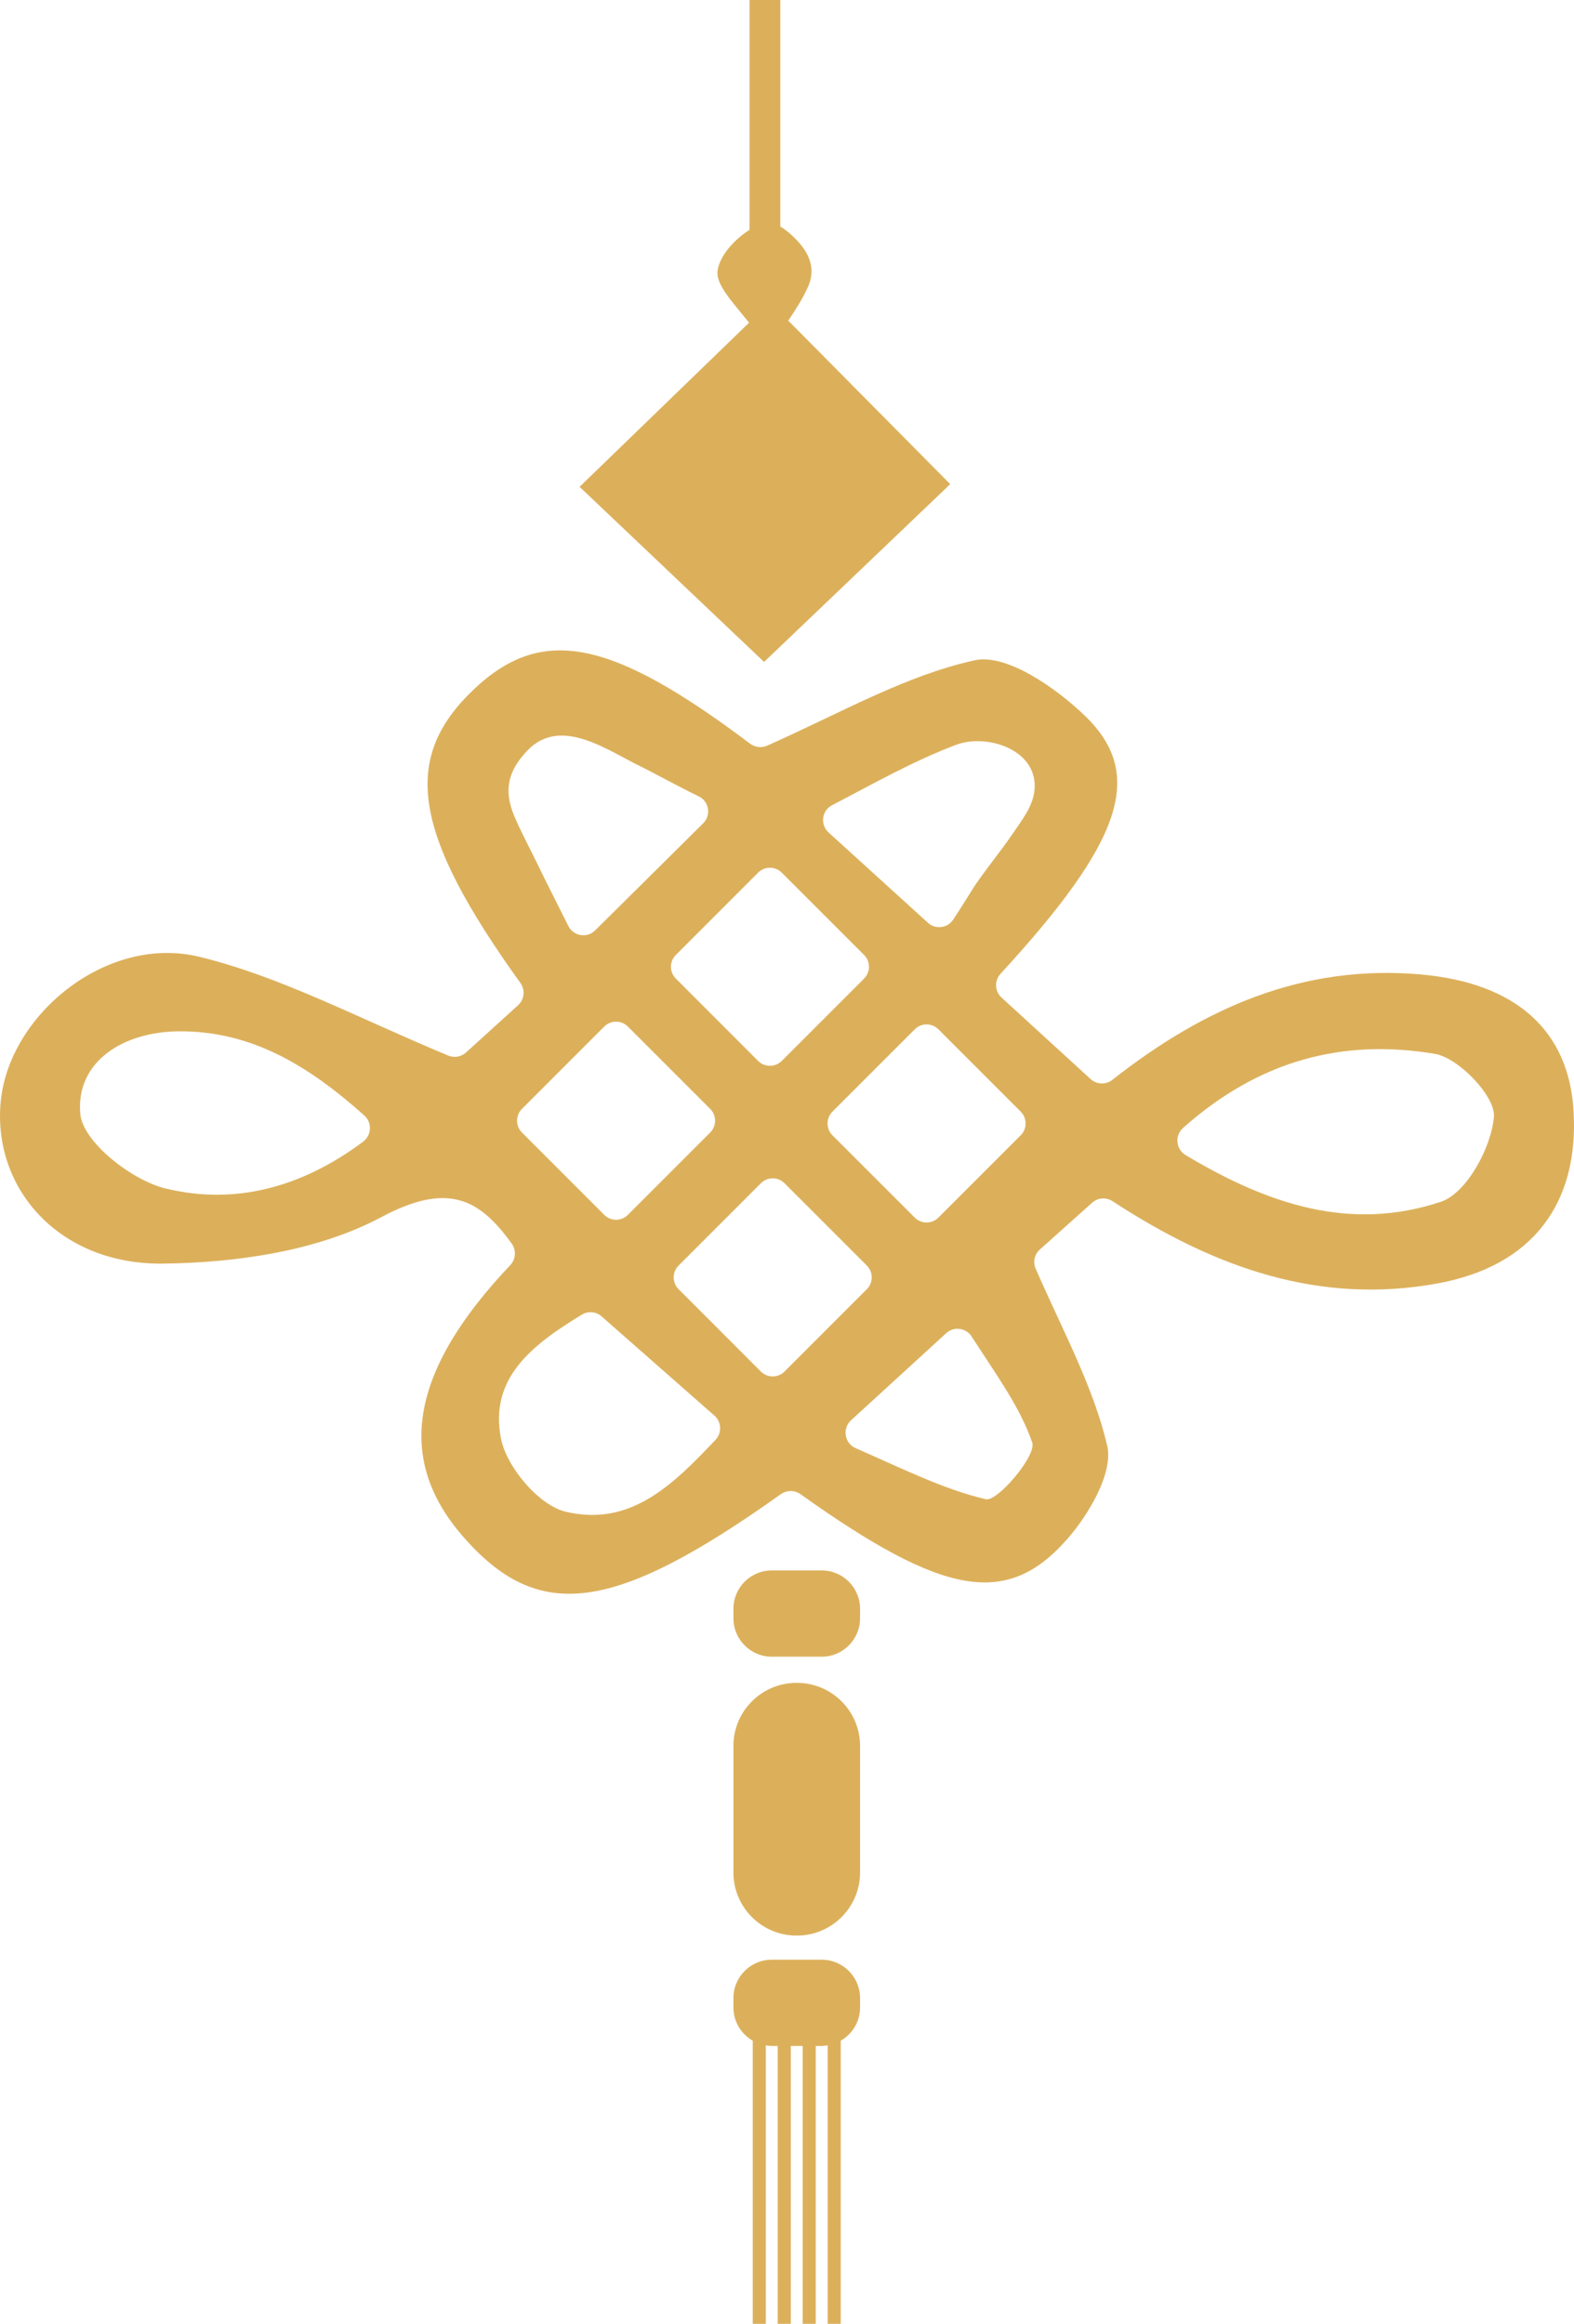 <?xml version="1.0" encoding="UTF-8" standalone="no"?>  <svg xmlns="http://www.w3.org/2000/svg" x="0px" y="0px" width="100%" viewBox="0 0 135.511 200" style="vertical-align: middle; max-width: 100%;">
   <g>
    <path fill="rgb(220,176,91)" d="M65.781,56.97c5.326-5.085,10.773-10.284,16.027-15.302c-4.604-4.648-9.348-9.435-13.945-14.075    c0.63-0.937,1.245-1.882,1.694-2.894c0.854-1.919-0.191-3.436-1.672-4.699c-0.22-0.188-0.456-0.358-0.705-0.5V0h-2.653v19.781    c-1.196,0.753-2.57,2.168-2.749,3.522c-0.151,1.143,1.092,2.472,2.713,4.468c-4.821,4.667-9.645,9.338-14.592,14.127    C55.526,47.238,61.013,52.445,65.781,56.97z">
    </path>
    <path fill="rgb(220,176,91)" d="M135.475,95.632c-0.406-7.002-5.03-11.072-13.241-11.774c-10.042-0.855-18.513,2.824-26.467,9.079    c-0.556,0.437-1.346,0.411-1.868-0.063c-2.627-2.403-5.156-4.718-7.679-7.025c-0.589-0.538-0.619-1.453-0.081-2.04    c10.517-11.434,12.479-17.171,7.275-22.195c-2.516-2.428-6.77-5.387-9.506-4.785c-5.972,1.315-11.524,4.528-17.866,7.35    c-0.476,0.213-1.045,0.138-1.464-0.175C52.654,55.028,46.68,53.736,40.78,59.343c-6.217,5.91-5.317,12.268,4.02,25.253    c0.428,0.596,0.351,1.423-0.192,1.915c-1.717,1.557-3.373,3.059-4.497,4.08c-0.413,0.375-1.008,0.469-1.521,0.256    c-7.887-3.282-14.44-6.804-21.438-8.502c-7.943-1.93-16.377,4.966-17.092,12.472c-0.711,7.494,5.052,14.039,13.96,13.935    c6.34-0.073,13.334-1.079,18.795-3.993c5.75-3.07,8.466-1.575,11.239,2.271c0.41,0.568,0.355,1.35-0.128,1.857    c-8.625,9.106-9.893,16.632-4.108,23.3c6.491,7.484,12.911,6.727,27.411-3.594c0.5-0.355,1.185-0.355,1.685,0    c12.34,8.794,17.771,9.772,22.955,3.882c1.888-2.147,3.997-5.729,3.453-8.06c-1.183-5.047-3.765-9.763-6.156-15.218    c-0.25-0.568-0.112-1.235,0.352-1.651c1.193-1.068,2.832-2.533,4.518-4.041c0.487-0.435,1.202-0.48,1.746-0.125    c8.8,5.747,17.82,8.937,27.987,7.077C131.915,108.967,135.938,103.606,135.475,95.632z M31.253,98.266    c-5.288,3.936-11.009,5.47-16.994,4.022c-2.936-0.71-7.149-4.021-7.349-6.437c-0.382-4.57,3.801-7.033,8.396-7.089    c6.355-0.075,11.295,2.99,16.06,7.245C32.057,96.624,31.995,97.712,31.253,98.266z M87.877,95.672c0.561,0.563,0.561,1.475,0,2.036    l-7.087,7.086c-0.562,0.562-1.473,0.562-2.034,0l-7.089-7.086c-0.56-0.562-0.56-1.473,0-2.036l7.089-7.085    c0.562-0.562,1.473-0.562,2.034,0L87.877,95.672z M71.627,69.304c3.515-1.826,6.982-3.803,10.689-5.203    c2.707-1.022,7.24,0.487,6.724,4.076c-0.19,1.311-1.091,2.451-1.812,3.515c-1.05,1.545-2.247,2.982-3.301,4.525    c-0.133,0.194-1.085,1.767-1.871,2.94c-0.49,0.73-1.513,0.855-2.167,0.263c-3.087-2.805-5.435-4.939-8.555-7.773    C70.595,70.975,70.74,69.765,71.627,69.304z M65.269,75.103c0.562-0.562,1.473-0.562,2.034,0l7.089,7.086    c0.56,0.562,0.56,1.471,0,2.032l-7.089,7.087c-0.562,0.561-1.473,0.561-2.034,0l-7.084-7.087c-0.563-0.562-0.563-1.471,0-2.032    L65.269,75.103z M44.259,70.192c-0.927-2.222-0.492-3.872,1.13-5.579c2.933-3.088,7.067,0.094,10.046,1.49    c0.419,0.196,2.906,1.556,4.729,2.44c0.89,0.433,1.077,1.621,0.374,2.317c-3.225,3.195-5.831,5.777-9.304,9.219    c-0.699,0.692-1.866,0.496-2.305-0.385c-0.9-1.813-1.827-3.61-2.707-5.433C45.568,72.909,44.839,71.578,44.259,70.192z     M44.937,95.436l7.084-7.086c0.563-0.562,1.473-0.562,2.034,0l7.088,7.086c0.561,0.562,0.561,1.471,0,2.034l-7.088,7.087    c-0.562,0.562-1.471,0.562-2.034,0l-7.084-7.087C44.373,96.907,44.373,95.997,44.937,95.436z M61.605,123.913    c-3.72,3.941-7.361,7.512-12.917,6.189c-2.3-0.551-5.08-3.846-5.558-6.297c-1.021-5.216,2.693-8.062,6.97-10.665    c0.535-0.322,1.22-0.261,1.691,0.152c3.136,2.759,6.288,5.531,9.714,8.542C62.118,122.373,62.167,123.319,61.605,123.913z     M67.541,118.042c-0.561,0.562-1.471,0.562-2.034,0l-7.085-7.087c-0.562-0.562-0.562-1.473,0-2.034l7.085-7.087    c0.563-0.561,1.473-0.561,2.034,0l7.089,7.087c0.56,0.562,0.56,1.473,0,2.034L67.541,118.042z M84.877,129.033    c-3.559-0.838-6.921-2.509-11.224-4.406c-0.948-0.42-1.153-1.685-0.389-2.387c3.118-2.851,5.395-4.933,8.202-7.504    c0.653-0.6,1.699-0.465,2.18,0.283c2.129,3.313,4.167,6.058,5.222,9.138C89.253,125.284,85.857,129.266,84.877,129.033z     M124.065,103.424c-7.771,2.6-14.863,0.258-21.992-4.012c-0.846-0.505-0.954-1.684-0.218-2.338    c6.551-5.823,13.755-7.704,21.674-6.374c2.064,0.346,5.222,3.665,5.087,5.401C128.412,98.731,126.272,102.686,124.065,103.424z">
    </path>
    <path fill="rgb(220,176,91)" d="M70.75,168.662h-4.311c-1.813,0-3.295,1.479-3.295,3.293v0.834c0,1.217,0.675,2.272,1.662,2.844V200h1.127    v-23.967c0.167,0.026,0.333,0.052,0.506,0.052h0.517V200h1.126v-23.915h1.024V200h1.124v-23.915h0.52    c0.174,0,0.341-0.025,0.508-0.052V200h1.123v-24.366c0.987-0.571,1.664-1.627,1.664-2.845v-0.834    C74.045,170.142,72.562,168.662,70.75,168.662z">
    </path>
    <path fill="rgb(220,176,91)" d="M70.75,135.158h-4.311c-1.813,0-3.295,1.48-3.295,3.294v0.836c0,1.812,1.482,3.296,3.295,3.296h4.311    c1.812,0,3.295-1.484,3.295-3.296v-0.836C74.045,136.639,72.562,135.158,70.75,135.158z">
    </path>
    <path fill="rgb(220,176,91)" d="M68.63,144.837h-0.073c-2.976,0-5.414,2.436-5.414,5.414v10.918c0,2.979,2.438,5.414,5.414,5.414h0.073    c2.977,0,5.415-2.436,5.415-5.414v-10.918C74.045,147.272,71.607,144.837,68.63,144.837z">
    </path>
   </g>
  </svg>
